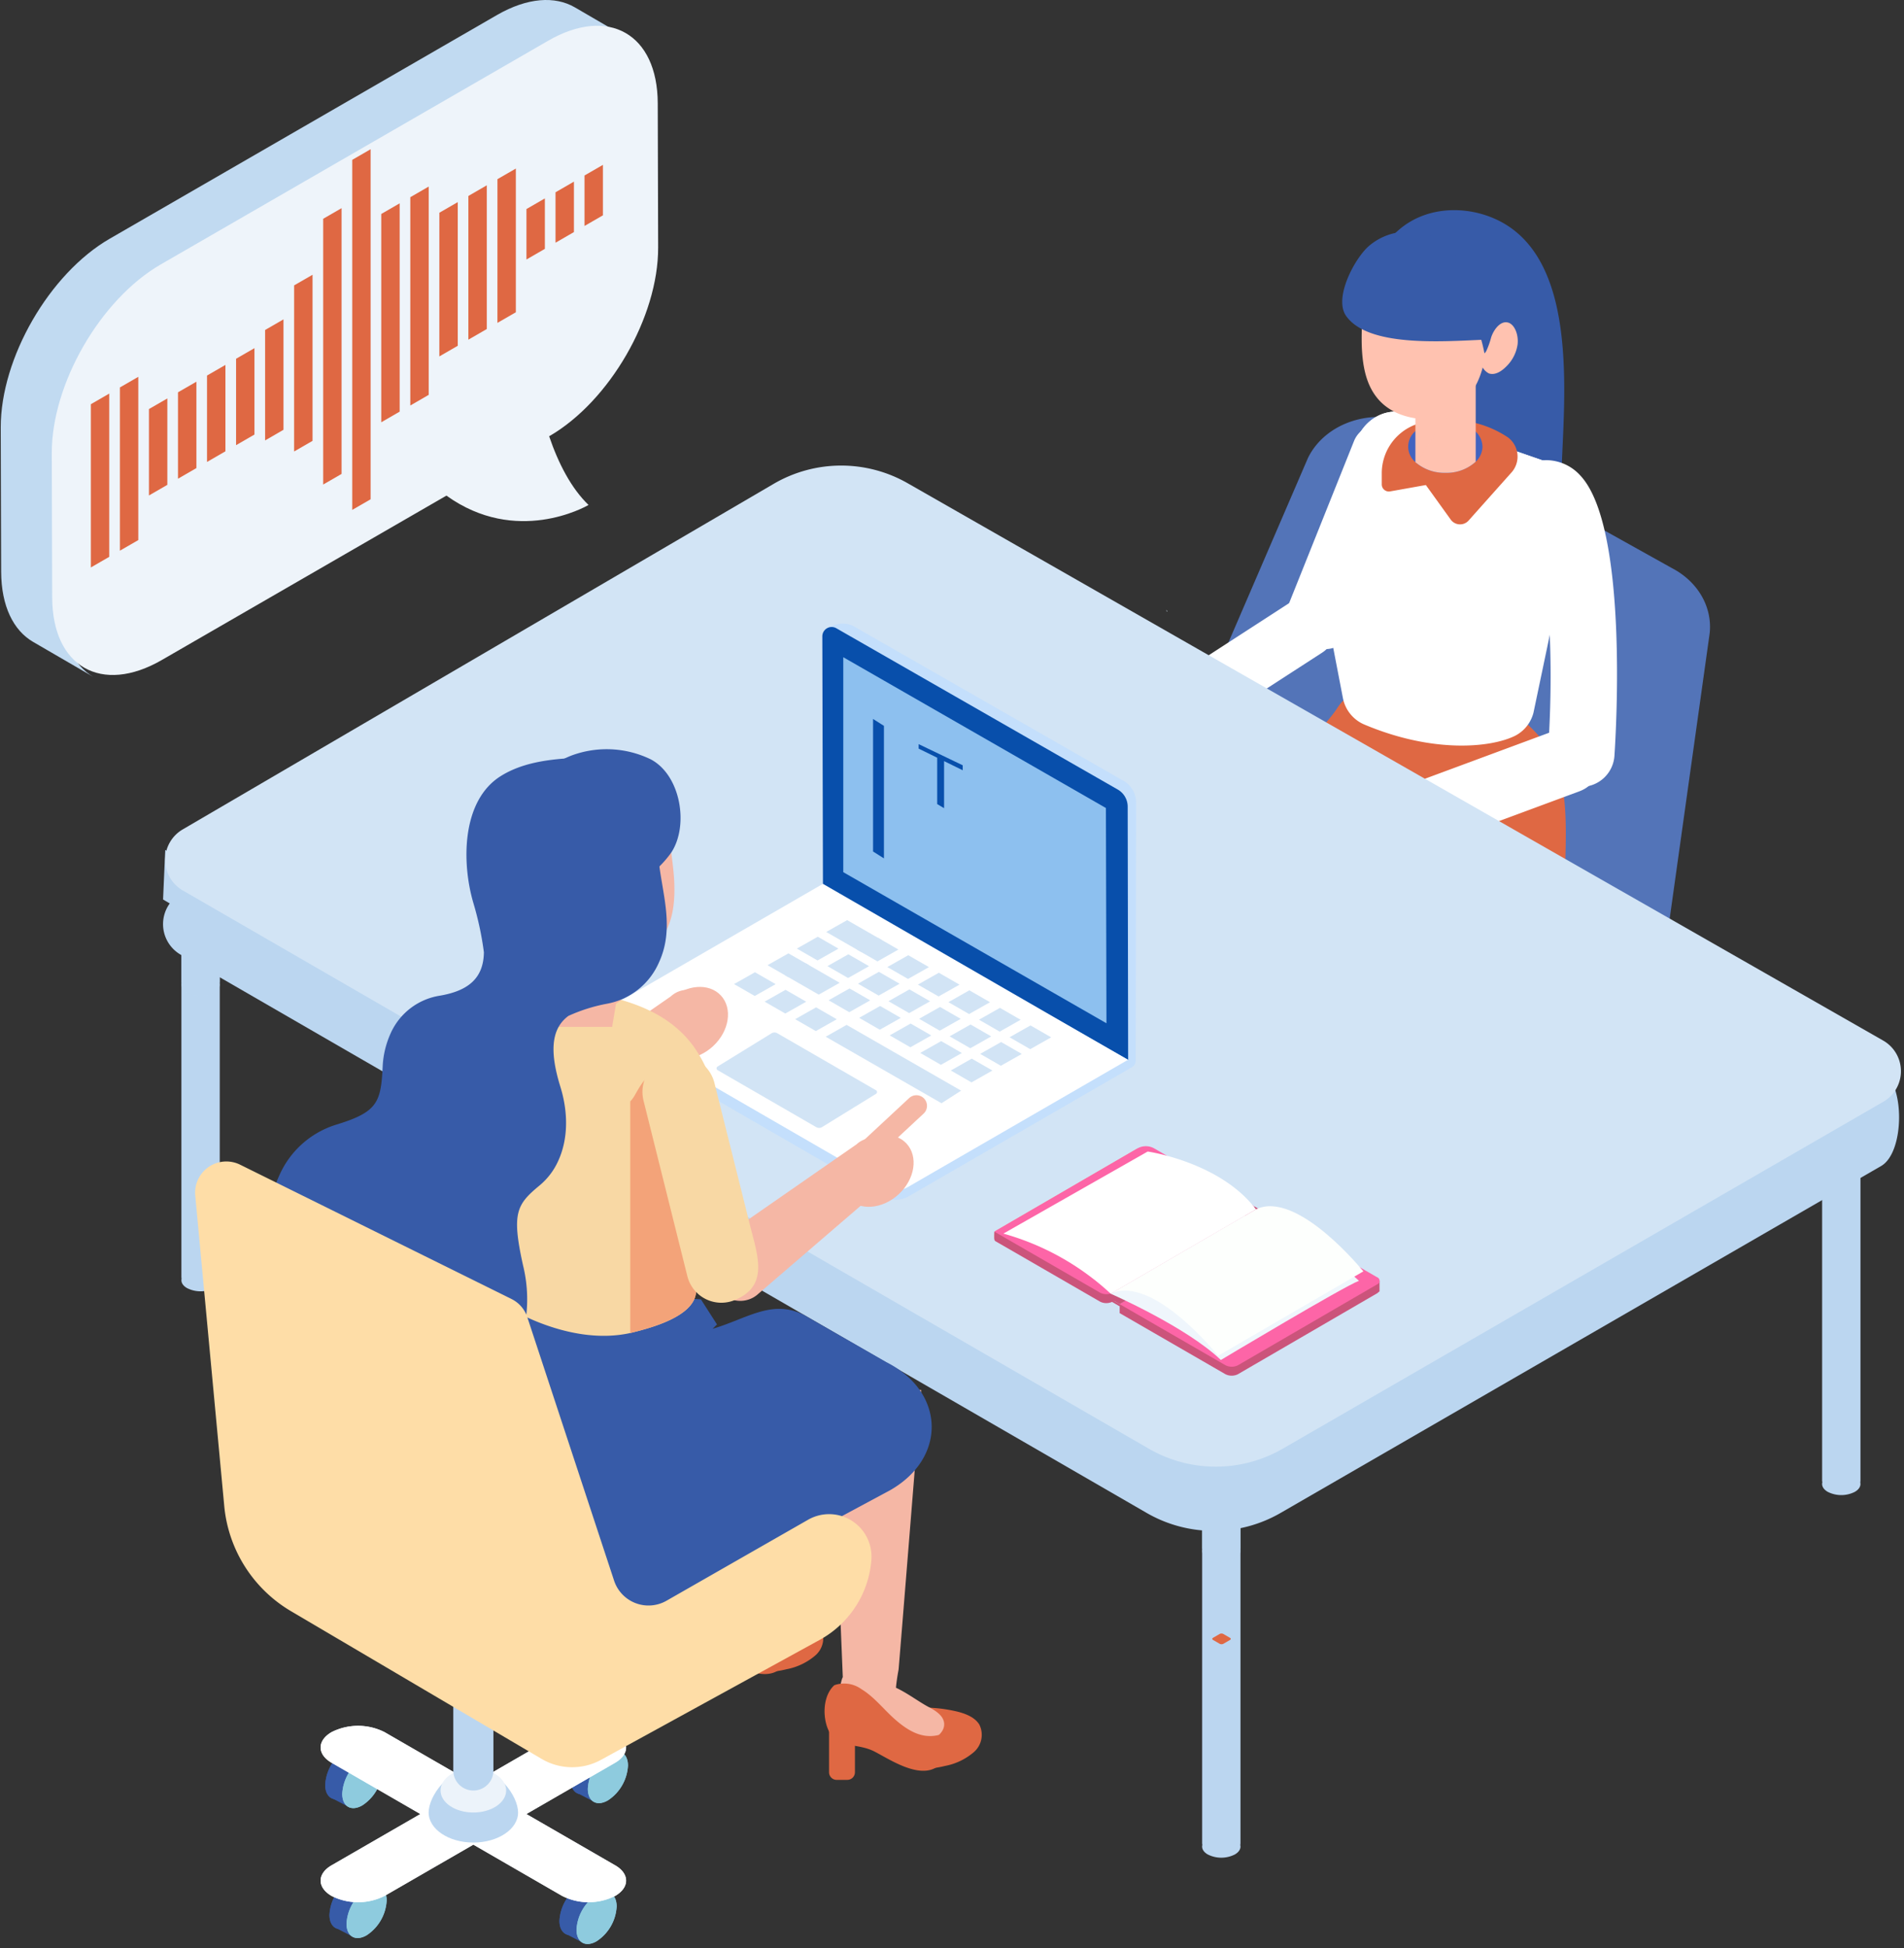 <svg xmlns="http://www.w3.org/2000/svg" xmlns:xlink="http://www.w3.org/1999/xlink" width="350" height="358" viewBox="0 0 350 358"><rect x="0" y="0" width="350" height="358" fill="#333333" stroke="none"/><defs><clipPath id="a"><rect x="100" width="350" height="358" fill="none"/></clipPath><clipPath id="b"><rect width="563.618" height="458.089" fill="none"/></clipPath><clipPath id="c"><rect width="10.492" height="15.143" fill="none"/></clipPath><clipPath id="d"><rect width="7.053" height="14.434" fill="none"/></clipPath><clipPath id="e"><rect width="7.051" height="14.434" fill="none"/></clipPath><clipPath id="f"><path d="M97.513,78.974a.816.816,0,0,0,.484.676l0-.795a.822.822,0,0,1-.487-.673Z" transform="translate(-97.513 -78.182)" fill="none"/></clipPath><clipPath id="h"><rect width="8.529" height="9.875" fill="none"/></clipPath></defs><g transform="translate(-100)" clip-path="url(#a)" style="isolation:isolate"><g transform="translate(598.5 -25.324)"><g transform="translate(-598.5 25.324)"><g clip-path="url(#b)"><g transform="translate(100.138 0)"><g transform="translate(0)"><path d="M45.7,111.509,45.62,85c-.032-12.751,8.943-28.289,20.027-34.695L136.858,9.2c5.577-3.231,10.637-3.529,14.288-1.4Q145.6,4.582,140.063,1.351c-3.654-2.12-8.714-1.815-14.305,1.406L54.564,43.867C43.474,50.268,34.5,65.8,34.531,78.557l.075,26.505c.023,6.331,2.256,10.788,5.858,12.887l11.1,6.447c-3.6-2.1-5.846-6.554-5.864-12.887" transform="translate(-34.531 0)" fill="#c1daf1"/><path d="M129,4.392c11.089-6.415,20.12-1.264,20.155,11.49l.075,26.5c.035,12.757-8.932,28.283-20.036,34.689,1.691,4.982,4.054,9.555,7.241,12.626-.577.331-13.288,7.5-26.123-1.72L58,118.183c-11.089,6.406-20.12,1.267-20.16-11.487l-.075-26.508C37.731,67.437,46.709,51.9,57.793,45.493Z" transform="translate(-28.385 3.102)" fill="#eef4fa"/><path d="M71.535,21.673l3.384-1.952,0-9.274L71.535,12.4Z" transform="translate(35.775 19.849)" fill="#df6843"/><path d="M69.7,22.735l3.384-1.955V11.51L69.7,13.467Z" transform="translate(32.28 21.868)" fill="#df6843"/><path d="M67.855,23.8l3.384-1.955V12.573l-3.384,1.955Z" transform="translate(28.782 23.888)" fill="#df6843"/><path d="M66.015,39.042,69.4,37.091V10.681l-3.381,1.952Z" transform="translate(25.287 20.293)" fill="#df6843"/><path d="M64.173,40.107l3.387-1.955,0-26.41L64.173,13.7Z" transform="translate(21.787 22.312)" fill="#df6843"/><path d="M62.332,41.168l3.387-1.957,0-26.4-3.381,1.952Z" transform="translate(18.29 24.332)" fill="#df6843"/><path d="M60.492,52.056,63.874,50.1V11.822l-3.381,1.955Z" transform="translate(14.794 22.462)" fill="#df6843"/><path d="M58.653,53.119l3.381-1.955V12.885L58.651,14.84Z" transform="translate(11.295 24.481)" fill="#df6843"/><path d="M56.814,75.733l3.376-1.949V9.458l-3.378,1.952Z" transform="translate(7.799 17.969)" fill="#df6843"/><path d="M54.97,63.98l3.381-1.952V13.191L54.97,15.143Z" transform="translate(4.302 25.062)" fill="#df6843"/><path d="M53.127,49.888l3.387-1.955,0-30.522L53.13,19.363Z" transform="translate(0.801 33.081)" fill="#df6843"/><path d="M51.288,42.484l3.378-1.955V20.239l-3.378,1.949Z" transform="translate(-2.693 38.452)" fill="#df6843"/><path d="M49.447,39.893l3.381-1.955V22.062l-3.381,1.952Z" transform="translate(-6.19 41.916)" fill="#df6843"/><path d="M47.606,40.956,50.99,39V23.125l-3.384,1.952Z" transform="translate(-9.69 43.936)" fill="#df6843"/><path d="M45.768,42.017l3.384-1.955,0-15.874-3.384,1.952Z" transform="translate(-13.187 45.955)" fill="#df6843"/><path d="M43.925,43.081l3.381-1.955V25.249L43.925,27.2Z" transform="translate(-16.683 47.972)" fill="#df6843"/><path d="M42.084,55.832l3.381-1.952v-30l-3.381,1.952Z" transform="translate(-20.18 45.367)" fill="#df6843"/><path d="M40.243,56.895l3.378-1.952v-30l-3.378,1.952Z" transform="translate(-23.678 47.385)" fill="#df6843"/><path d="M152.469,108.891a1.021,1.021,0,0,1-.974-.722L137.168,61.512a1.02,1.02,0,0,1,1.952-.6l14.323,46.657a1.018,1.018,0,0,1-.676,1.273.972.972,0,0,1-.3.046" transform="translate(160.389 114.364)" fill="#c4dffc"/><path d="M157.745,110.38a1.015,1.015,0,0,1-1.018-.989L122.621,68.45a1.022,1.022,0,0,1,.992-1.047,1,1,0,0,1,1.047.992l34.106,40.941a1.02,1.02,0,0,1-.995,1.044Z" transform="translate(132.835 128.056)" fill="#c4dffc"/><path d="M124.969,87.259a.843.843,0,0,1-.168-.014,1.018,1.018,0,0,1-.838-1.172L99.481,57.262a1.021,1.021,0,0,1,2.015.333l24.478,28.811a1.022,1.022,0,0,1-1.006.853" transform="translate(88.87 107.176)" fill="#c4dffc"/><path d="M96.56,79.413l66.29,38.453a8.471,8.471,0,0,0,8.694-.116l51.718-31.894-69.6-41.426Z" transform="translate(83.32 84.416)" fill="#8dc0ef"/><path d="M178.4,28.145l46.7,26.044c4.77,2.468,7.482,7.145,6.954,11.994L224.5,120.067a14.045,14.045,0,0,1-8.085,10.9l-44.984,22.141c-3.051,1.5-6.795-.516-6.661-3.59l.012-.264a17.617,17.617,0,0,1,8.091-13.746L198.9,117.98a3.268,3.268,0,0,0-.261-5.579L151.95,85.381c-1.047-.571-3.341.493-4.344,1.137l-46.59,27.094a2.753,2.753,0,0,1-4.237-2.027l-.835-8.039c-.371-3.59,2.366-6.058,5.443-7.949l40.541-23.875,16.289-37.777c3.381-6.876,12.841-9.6,20.181-5.8" transform="translate(82.084 50.203)" fill="#5374b8"/><path d="M153.156,102.441l23.652-15.561a16.4,16.4,0,0,0,5.313-11.7c.415-14.166-.438-21.6-12.922-28.764l-20.236-2.9a9.056,9.056,0,0,0-8.825,4.144c-1.595,2.529-6.65,7.311-7.311,10.286a9.777,9.777,0,0,1-5.472,6.913l-19.122,8.566Z" transform="translate(105.498 82.529)" fill="#df6843"/><path d="M108.427,38.636l.151.313a.351.351,0,0,1-.122.015c0-.1-.02-.218-.029-.328" transform="translate(105.867 73.406)" fill="#dceffe"/><path d="M156.241,30.611c-1.421-6.052-4.083-11.3-8.9-14.427-5.73-3.718-14.418-4.217-20.155.882a10.464,10.464,0,0,0-1.09,1.093c-4.19,5.043-4.811,10.994-5.139,17.017,1.282,3.581,3.84,6.2,5.785,9.37,1.96,3.193,1.024,3.99.455,7.572a26.383,26.383,0,0,0,3.689,17.974,4.376,4.376,0,0,0,1.592,1.688,4.783,4.783,0,0,0,2.648.246q7.182-.7,14.343-1.6c2.268-.284,4.756-.7,6.226-2.448,1.3-1.549,1.447-3.732,1.508-5.753.247-8.419,1.479-21.2-.963-31.615" transform="translate(129.673 25.303)" fill="#375ba8"/><path d="M134.821,27.253l2.546,1.021a4.8,4.8,0,0,1,2.677,6.249L127.782,65.138a4.8,4.8,0,0,1-6.249,2.674l-2.546-1.018a4.812,4.812,0,0,1-2.677-6.252L128.571,29.93a4.807,4.807,0,0,1,6.249-2.677" transform="translate(120.189 51.124)" fill="#fff"/><path d="M125.142,23.16c.02,0,.041.023.061.044a1.354,1.354,0,0,0,.02-.287.35.35,0,0,1-.081.244" transform="translate(137.624 43.539)" fill="#715154"/><path d="M165.757,44.43l-2.445,9.158-5.835,27.819a6.605,6.605,0,0,1-3.373,4.248c-4.425,2.2-15.106,3.28-27.81-2.1a6.666,6.666,0,0,1-3.869-4.918l-3.97-20.613-.081-.415a14.543,14.543,0,0,1,1.34-9.373l4.64-8.909V34.562c0-5.652,5-9.715,10-8.137l1.734.6,2.772.957,12.2,4.26,3.567,1.238,6.94,2.413a7.054,7.054,0,0,1,4.187,8.537" transform="translate(124.277 49.554)" fill="#fff"/><path d="M161.563,35.891l-6.94-2.413-3.567-1.238-12.2-4.257-2.775-.96-1.731-.6c-5-1.578-10,2.485-10,8.134v4.765l-4.64,8.909a14.352,14.352,0,0,0-1.58,5.875,5.815,5.815,0,0,0,2.549,5.078c3.66,1.792,7.383,3.486,11.136,5.063,6.075,2.578,12.942,4.857,18.922,2.062,3.6-1.682,6.3-4.97,8.888-8.178.412-.5.818-1,1.227-1.505a18.3,18.3,0,0,0,3.457-6.795l1.444-5.405a7.06,7.06,0,0,0-4.187-8.537" transform="translate(124.284 49.556)" fill="#fff"/><path d="M145.9,36.295c-2.369,2.656-5.8,6.5-7.859,8.81a2.112,2.112,0,0,1-3.294-.174l-4.57-6.348-6.565,1.172a1.31,1.31,0,0,1-1.54-1.29V36.428a9.556,9.556,0,0,1,7.554-9.347,21.9,21.9,0,0,1,4.588-.476A19.223,19.223,0,0,1,145.227,29.8a4.395,4.395,0,0,1,.673,6.5" transform="translate(131.79 50.55)" fill="#df6843"/><path d="M137.4,31.451a3.909,3.909,0,0,1-1.247,2.772,7.941,7.941,0,0,1-5.579,2.042,8.025,8.025,0,0,1-5.484-1.943,3.736,3.736,0,0,1,0-5.742c.081-.07.171-.151.258-.223l.02-.017a7.754,7.754,0,0,1,3.787-1.586c.232-.035.464-.061.7-.081s.47-.026.713-.026a7.921,7.921,0,0,1,5.579,2.042,3.89,3.89,0,0,1,1.247,2.764" transform="translate(134.978 50.626)" fill="#4263c0"/><path d="M135.273,23.277V40.622a7.923,7.923,0,0,1-5.579,2.042,8.081,8.081,0,0,1-5.356-1.836,1.066,1.066,0,0,1-.125-.107V23.277Z" transform="translate(135.859 44.225)" fill="#ffc2b0"/><g transform="translate(260.07 69.909)" opacity="0.71" style="mix-blend-mode:multiply;isolation:isolate"><g clip-path="url(#c)"><path d="M134.7,24.107l-.954,1.418-4.823,6.908-.676.963-3.915,5.855a1.308,1.308,0,0,1-.125-.107V30.107l.009-.046a65.575,65.575,0,0,1,5.33-5.661l4.315-.241Z" transform="translate(-124.212 -24.107)" fill="#ffc2b0"/></g></g><path d="M117.327,35.6l.142.29a.375.375,0,0,1-.113.012c0-.1-.02-.2-.029-.3" transform="translate(122.776 67.636)" fill="#dceffe"/><path d="M128.4,21.215c.02,0,.038.02.058.041a1.437,1.437,0,0,0,.017-.273.334.334,0,0,1-.075.232" transform="translate(143.822 39.867)" fill="#715154"/><path d="M143.326,35.259c-1.508-7.717-6.435-15.784-14.746-17.153a.88.88,0,0,1-.615-1.351,1.109,1.109,0,0,1,.131-1.093c-.078-.012-.157-.023-.235-.032a7.423,7.423,0,0,0-4.747.589,4.123,4.123,0,0,0-1.917,2.717,3.213,3.213,0,0,0-.041,1.244c-.1,3.173-.2,6.322-.3,9.492-.041,1.427-.081,2.877-.041,4.35.122,3.486.7,6.931,2.706,9.489,2.2,2.854,5.753,3.987,9.126,4.077,1.856.046,3.773-1.3,5.429-2.294,3.112-1.9,4.564-4.933,5.35-8.8.052-.267.087-.536.133-.8a.839.839,0,0,1-.232-.426" transform="translate(129.37 29.456)" fill="#ffc2b0"/><path d="M128.08,22.636a.839.839,0,0,0,.841.093,2.09,2.09,0,0,1,.058-.3Z" transform="translate(143.207 42.616)" fill="#ffc2b0"/><path d="M133.47,20.505c-1.317-.455-2.619,1.012-3.193,2.688a14.827,14.827,0,0,1-.89,2.5,1.9,1.9,0,0,1-.951.853,2.837,2.837,0,0,0,1.427,3.28c1.122.368,2.285-.354,3.21-1.293a7.058,7.058,0,0,0,2.062-4.04c.2-1.656-.467-3.576-1.665-3.99" transform="translate(143.695 38.799)" fill="#ffc2b0"/><path d="M142.914,89.2c-.139,0-.278-.006-.418-.015a6.116,6.116,0,0,1-5.693-6.516c1.482-21.961-.8-37.76-2.694-41.762a6.121,6.121,0,0,1,2.413-11.745A8.527,8.527,0,0,1,142.755,32c8.825,9.439,6.548,47.214,6.258,51.491a6.118,6.118,0,0,1-6.1,5.707" transform="translate(147.622 55.399)" fill="#fff"/><path d="M149.14,31.282l-.029-.02c-3-2.213-4.62-5.519-6.412-8.613-1.6-2.764-3.326-5.359-6.281-6.858a10.989,10.989,0,0,0-11.867,1.462c-2.587,2.155-6.606,9.538-4.295,12.884,3.961,5.73,17.411,4.756,25.125,4.414a4.166,4.166,0,0,1,3.758-3.268" transform="translate(127.03 27.885)" fill="#375ba8"/><path d="M135.969,40.382h0a5.47,5.47,0,0,0-7.563-1.615l-18.56,12.02a34.8,34.8,0,0,1,7.032,8.471L134.35,47.943a5.469,5.469,0,0,0,1.618-7.56" transform="translate(108.563 71.985)" fill="#fff"/><path d="M164.6,50.049h0a6.013,6.013,0,0,1-3.55,7.728L128.793,69.725a6.013,6.013,0,1,1-4.176-11.278L156.87,46.5a6.013,6.013,0,0,1,7.728,3.55" transform="translate(129.165 87.631)" fill="#fff"/><path d="M123.77,67.453l-.209,0a5.1,5.1,0,0,1-4.889-5.3l.078-1.952a5.083,5.083,0,0,1,.284-1.482,13.439,13.439,0,0,1,6.235-7.343,5.1,5.1,0,1,1,4.9,8.943,3.239,3.239,0,0,0-1.264,1.244l-.041,1a5.1,5.1,0,0,1-5.092,4.889" transform="translate(125.323 96.42)" fill="#ffc2b0"/><path d="M106.317,55.4h0a2.457,2.457,0,0,0,3.468-.058l7.131-7.372a2.453,2.453,0,0,0-3.526-3.41l-7.131,7.372a2.462,2.462,0,0,0,.058,3.468" transform="translate(100.446 83.247)" fill="#ffc2b0"/><path d="M112.576,58.381l-.209,0a5.1,5.1,0,0,1-4.889-5.3l.078-1.949a5.1,5.1,0,0,1,.284-1.485,13.451,13.451,0,0,1,6.235-7.343,5.1,5.1,0,1,1,4.9,8.943,3.239,3.239,0,0,0-1.264,1.244l-.041,1a5.1,5.1,0,0,1-5.092,4.892" transform="translate(104.056 79.175)" fill="#ffc2b0"/><path d="M116.7,119.791a5.51,5.51,0,0,1-4.985,0c-1.375-.795-1.375-2.082,0-2.877a5.51,5.51,0,0,1,4.985,0c1.377.795,1.377,2.082,0,2.877" transform="translate(110.158 220.998)" fill="#bbd6f0"/><path d="M117.735,94.588V160.1a.716.716,0,0,1-.052.255.576.576,0,0,1-.51.31h-5.925a.576.576,0,0,1-.51-.31.717.717,0,0,1-.052-.255V94.588a.567.567,0,0,1,.563-.563h5.925a.567.567,0,0,1,.563.563" transform="translate(110.157 178.642)" fill="#bbd6f0"/><g transform="translate(220.839 272.665)" opacity="0.63" style="mix-blend-mode:multiply;isolation:isolate"><g clip-path="url(#d)"><path d="M117.735,105.807a.478.478,0,0,1-.064.244,1.128,1.128,0,0,1,.064.374,1.736,1.736,0,0,1-1.032,1.435,5.5,5.5,0,0,1-4.988,0,1.737,1.737,0,0,1-1.03-1.435,1.128,1.128,0,0,1,.064-.374.478.478,0,0,1-.064-.244V94.588a.567.567,0,0,1,.563-.563h5.925a.567.567,0,0,1,.563.563Z" transform="translate(-110.682 -94.023)" fill="#bbd6f0"/></g></g><path d="M52,83.9a5.51,5.51,0,0,1-4.985,0c-1.375-.792-1.375-2.079,0-2.877a5.51,5.51,0,0,1,4.985,0c1.377.8,1.377,2.085,0,2.877" transform="translate(-12.774 152.809)" fill="#bbd6f0"/><path d="M53.032,58.7v65.51a.717.717,0,0,1-.052.255.576.576,0,0,1-.51.31H46.545a.576.576,0,0,1-.51-.31.716.716,0,0,1-.052-.255V58.7a.567.567,0,0,1,.563-.563h5.925a.567.567,0,0,1,.563.563" transform="translate(-12.775 110.453)" fill="#bbd6f0"/><g transform="translate(33.206 168.586)" opacity="0.63" style="mix-blend-mode:multiply;isolation:isolate"><g clip-path="url(#e)"><path d="M53.032,69.917a.478.478,0,0,1-.064.244,1.127,1.127,0,0,1,.064.374A1.736,1.736,0,0,1,52,71.971a5.5,5.5,0,0,1-4.988,0,1.737,1.737,0,0,1-1.029-1.435,1.127,1.127,0,0,1,.064-.374.478.478,0,0,1-.064-.244V58.7a.567.567,0,0,1,.563-.563h5.925a.567.567,0,0,1,.563.563Z" transform="translate(-45.981 -58.133)" fill="#bbd6f0"/></g></g><path d="M156,96.813a5.511,5.511,0,0,1-4.985,0c-1.375-.795-1.375-2.082,0-2.877a5.511,5.511,0,0,1,4.985,0c1.377.795,1.377,2.082,0,2.877" transform="translate(184.826 177.341)" fill="#bbd6f0"/><path d="M157.035,71.61v65.51a.716.716,0,0,1-.052.255.576.576,0,0,1-.51.31h-5.925a.576.576,0,0,1-.51-.31.715.715,0,0,1-.052-.255V71.61a.567.567,0,0,1,.563-.563h5.925a.567.567,0,0,1,.563.563" transform="translate(184.825 134.985)" fill="#bbd6f0"/><path d="M45.222,53.856l-.4,9.117L66.13,75.632l-1.067-7.656Z" transform="translate(-14.985 102.324)" fill="#bbd6f0"/><path d="M48.03,100.443,156.667,36.937a24.612,24.612,0,0,1,24.626-.125l179.434,96.014c4.344,2.482,4.257,15.155-.075,17.658l-110.4,63.758a24.609,24.609,0,0,1-24.618,0L48.059,111.654a6.484,6.484,0,0,1-.029-11.211" transform="translate(-14.985 63.787)" fill="#bbd6f0"/><path d="M48.165,96.373,156.8,32.867a24.612,24.612,0,0,1,24.626-.125L360.761,135.168a6.486,6.486,0,0,1,.026,11.246l-110.4,63.758a24.609,24.609,0,0,1-24.618,0L48.194,107.584a6.484,6.484,0,0,1-.029-11.211" transform="translate(-14.728 56.054)" fill="#d2e4f5"/><path d="M113.371,105.405l1.221-.71c.186-.107.183-.281-.006-.389l-1.227-.71a.743.743,0,0,0-.673,0l-1.221.71c-.186.107-.183.281,0,.389l1.227.71a.749.749,0,0,0,.676,0" transform="translate(111.378 196.673)" fill="#df6843"/><path d="M88.437,120.266h1.957a1.4,1.4,0,0,0,1.4-1.4v-8.607a1.4,1.4,0,0,0-1.4-1.4H88.437a1.4,1.4,0,0,0-1.4,1.4v8.61a1.4,1.4,0,0,0,1.4,1.4" transform="translate(65.225 206.818)" fill="#df6843"/><path d="M87.123,87.292l.168,3.654,2.105,51.43c-.006.191-.023.154-.035.072a7.58,7.58,0,0,0-.487,2.709c3.17,2.317,5.89,3.61,10.121,3.4a36.17,36.17,0,0,1,.65-7.488c.075-.548,4.156-51.384,4.156-51.384v-.046c-6.264.16-10.414-2.688-16.678-2.343" transform="translate(65.391 165.795)" fill="#f5b7a5"/><path d="M92.422,114.855c4.083,2.888,3.689,5.594,9.813,4.083a11.368,11.368,0,0,0,5.3-2.54,4.2,4.2,0,0,0,1-5.072c-.873-1.412-2.7-2.076-4.437-2.465a27.361,27.361,0,0,0-8.79-.507,7.5,7.5,0,0,0-3.953,1.3c-2.178,1.754-.774,3.909,1.058,5.205" transform="translate(71.344 205.585)" fill="#df6843"/><path d="M94.7,106.573a10.721,10.721,0,0,1,2.758,1.981c3.077,2.564,6.2,5.182,8.366,8.546-.638,1.9-2.714,3.271-4.985,3.95a33.4,33.4,0,0,1-3.883-1.372,21.173,21.173,0,0,1-8.575-7.111c-.261-.374-.51-.879-.252-1.256q1.71-1.653,3.419-3.309c3.428-3.318,8.494,1.418,11.948,3.219,1.3.681,2.79,1.63,2.839,3.1.046,1.375-1.224,2.424-2.468,3.016a11.9,11.9,0,0,1-3.892,1.079Z" transform="translate(67.09 202.482)" fill="#f5b7a5"/><path d="M88.552,107a5.434,5.434,0,0,1,4.962.719c2.4,1.45,4.179,3.819,6.273,5.64,2.888,2.511,5.8,3.918,9.332,2.3,1.163.71,1.978,1.52,1.94,2.462-.052,1.363-2.5,3.115-3.581,3.86-3.393,2.334-8.851-1.415-11.611-2.819-2.175-1.1-4.48-.9-6.551-1.824-2.79-1.241-3.674-7.714-.763-10.338" transform="translate(64.684 202.684)" fill="#df6843"/><path d="M78.552,114.016h1.957a1.4,1.4,0,0,0,1.4-1.4v-8.61a1.4,1.4,0,0,0-1.4-1.4H78.552a1.4,1.4,0,0,0-1.4,1.4v8.607a1.4,1.4,0,0,0,1.4,1.4" transform="translate(46.445 194.943)" fill="#df6843"/><path d="M77.077,86.269l.168-1.665,2.105,45.051c-.006.191-.023.154-.035.072a7.58,7.58,0,0,0-.487,2.709c3.17,2.317,5.89,3.61,10.121,3.4a36.171,36.171,0,0,1,.65-7.488c.075-.548,3.091-42.878,3.091-42.878v-.044c-6.264.159-9.349.5-15.613.847" transform="translate(46.304 160.743)" fill="#f5b7a5"/><path d="M82.375,108.727c4.083,2.888,3.689,5.594,9.813,4.083a11.368,11.368,0,0,0,5.3-2.54,4.2,4.2,0,0,0,1-5.072c-.873-1.412-2.7-2.076-4.437-2.465a27.361,27.361,0,0,0-8.79-.508,7.5,7.5,0,0,0-3.953,1.3c-2.175,1.754-.774,3.909,1.058,5.205" transform="translate(52.258 193.942)" fill="#df6843"/><path d="M84.651,100.445a10.792,10.792,0,0,1,2.758,1.981c3.077,2.564,6.2,5.182,8.366,8.549-.638,1.894-2.714,3.268-4.985,3.95a33.812,33.812,0,0,1-3.883-1.375,21.2,21.2,0,0,1-8.578-7.111c-.258-.374-.507-.879-.249-1.256l3.419-3.309c3.428-3.318,8.494,1.418,11.948,3.219,1.3.681,2.79,1.63,2.839,3.1.046,1.375-1.224,2.424-2.468,3.016a11.9,11.9,0,0,1-3.895,1.079Z" transform="translate(48.003 190.84)" fill="#f5b7a5"/><path d="M78.506,100.87a5.434,5.434,0,0,1,4.962.719c2.4,1.45,4.179,3.816,6.273,5.637,2.888,2.514,5.8,3.918,9.332,2.3,1.163.708,1.978,1.52,1.94,2.459-.052,1.366-2.5,3.117-3.581,3.863-3.393,2.334-8.851-1.415-11.611-2.819-2.175-1.1-4.48-.9-6.551-1.824-2.79-1.241-3.674-7.717-.763-10.338" transform="translate(45.597 191.041)" fill="#df6843"/><path d="M55.368,125.86a8.147,8.147,0,0,1,3.689-6.389c2.039-1.177,3.689-.223,3.689,2.129a8.147,8.147,0,0,1-3.689,6.389c-2.036,1.177-3.689.223-3.689-2.129" transform="translate(5.058 226.03)" fill="#375ba8"/><path d="M55.368,125.86a8.147,8.147,0,0,1,3.689-6.389c2.039-1.177,3.689-.223,3.689,2.129a8.147,8.147,0,0,1-3.689,6.389c-2.036,1.177-3.689.223-3.689-2.129" transform="translate(5.058 226.03)" fill="#375ba8"/><path d="M61.2,119.076l3.178,1.656-4.991,9.1-3.721-1.937.942-5.121Z" transform="translate(5.624 226.236)" fill="#375ba8"/><path d="M56.449,126.421a8.147,8.147,0,0,1,3.689-6.389c2.039-1.177,3.689-.223,3.689,2.129a8.147,8.147,0,0,1-3.689,6.389c-2.039,1.177-3.689.223-3.689-2.129" transform="translate(7.112 227.096)" fill="#8ecbde"/><path d="M56.449,126.421a8.147,8.147,0,0,1,3.689-6.389c2.039-1.177,3.689-.223,3.689,2.129a8.147,8.147,0,0,1-3.689,6.389c-2.039,1.177-3.689.223-3.689-2.129" transform="translate(7.112 227.096)" fill="#8ecbde"/><path d="M70.664,117.31a8.155,8.155,0,0,1,3.689-6.389c2.039-1.177,3.689-.223,3.689,2.129a8.147,8.147,0,0,1-3.689,6.389c-2.036,1.177-3.689.223-3.689-2.129" transform="translate(34.12 209.786)" fill="#375ba8"/><path d="M70.664,117.31a8.155,8.155,0,0,1,3.689-6.389c2.039-1.177,3.689-.223,3.689,2.129a8.147,8.147,0,0,1-3.689,6.389c-2.036,1.177-3.689.223-3.689-2.129" transform="translate(34.12 209.786)" fill="#375ba8"/><path d="M76.5,110.526l3.178,1.656-4.988,9.1-3.724-1.937.942-5.121Z" transform="translate(34.686 209.992)" fill="#375ba8"/><path d="M71.745,117.871a8.147,8.147,0,0,1,3.689-6.389c2.039-1.177,3.689-.223,3.689,2.129A8.147,8.147,0,0,1,75.434,120c-2.039,1.177-3.689.223-3.689-2.129" transform="translate(36.173 210.852)" fill="#8ecbde"/><path d="M71.745,117.871a8.147,8.147,0,0,1,3.689-6.389c2.039-1.177,3.689-.223,3.689,2.129A8.147,8.147,0,0,1,75.434,120c-2.039,1.177-3.689.223-3.689-2.129" transform="translate(36.173 210.852)" fill="#8ecbde"/><path d="M69.947,126.237a8.144,8.144,0,0,1,3.686-6.389c2.042-1.177,3.692-.223,3.692,2.129a8.142,8.142,0,0,1-3.692,6.389c-2.033,1.177-3.686.223-3.686-2.129" transform="translate(32.757 226.747)" fill="#375ba8"/><path d="M69.947,126.237a8.144,8.144,0,0,1,3.686-6.389c2.042-1.177,3.692-.223,3.692,2.129a8.142,8.142,0,0,1-3.692,6.389c-2.033,1.177-3.686.223-3.686-2.129" transform="translate(32.757 226.747)" fill="#375ba8"/><path d="M75.778,119.453l3.178,1.656-4.991,9.1-3.721-1.937.943-5.121Z" transform="translate(33.323 226.953)" fill="#375ba8"/><path d="M71.028,126.8a8.147,8.147,0,0,1,3.689-6.389c2.039-1.177,3.689-.223,3.689,2.129a8.147,8.147,0,0,1-3.689,6.389c-2.039,1.177-3.689.223-3.689-2.129" transform="translate(34.811 227.812)" fill="#8ecbde"/><path d="M71.028,126.8a8.147,8.147,0,0,1,3.689-6.389c2.039-1.177,3.689-.223,3.689,2.129a8.147,8.147,0,0,1-3.689,6.389c-2.039,1.177-3.689.223-3.689-2.129" transform="translate(34.811 227.812)" fill="#8ecbde"/><path d="M55.1,117.627a8.147,8.147,0,0,1,3.689-6.389c2.039-1.177,3.689-.223,3.689,2.129a8.147,8.147,0,0,1-3.689,6.389c-2.039,1.177-3.689.223-3.689-2.129" transform="translate(4.543 210.388)" fill="#375ba8"/><path d="M55.1,117.627a8.147,8.147,0,0,1,3.689-6.389c2.039-1.177,3.689-.223,3.689,2.129a8.147,8.147,0,0,1-3.689,6.389c-2.039,1.177-3.689.223-3.689-2.129" transform="translate(4.543 210.388)" fill="#375ba8"/><path d="M60.928,110.843l3.178,1.656-4.991,9.1-3.721-1.937.942-5.121Z" transform="translate(5.109 210.595)" fill="#375ba8"/><path d="M56.178,118.188a8.155,8.155,0,0,1,3.689-6.389c2.039-1.177,3.689-.223,3.689,2.129a8.147,8.147,0,0,1-3.689,6.389c-2.036,1.177-3.689.223-3.689-2.129" transform="translate(6.597 211.454)" fill="#8ecbde"/><path d="M56.178,118.188a8.155,8.155,0,0,1,3.689-6.389c2.039-1.177,3.689-.223,3.689,2.129a8.147,8.147,0,0,1-3.689,6.389c-2.036,1.177-3.689.223-3.689-2.129" transform="translate(6.597 211.454)" fill="#8ecbde"/><path d="M108.95,135l-16.324-9.425,16.324-9.425c2.68-1.546,2.68-4.077,0-5.626a10.817,10.817,0,0,0-9.744,0l-16.324,9.425-16.324-9.425a10.811,10.811,0,0,0-9.741,0c-2.68,1.549-2.68,4.08,0,5.626l16.324,9.425L56.818,135c-2.68,1.546-2.68,4.077,0,5.626a10.811,10.811,0,0,0,9.741,0L82.882,131.2l16.324,9.425a10.817,10.817,0,0,0,9.744,0c2.68-1.549,2.68-4.08,0-5.626" transform="translate(3.994 207.786)" fill="#ecf3fa"/><path d="M108.95,135l-16.324-9.425,16.324-9.425c2.68-1.546,2.68-4.077,0-5.626a10.817,10.817,0,0,0-9.744,0l-16.324,9.425-16.324-9.425a10.811,10.811,0,0,0-9.741,0c-2.68,1.549-2.68,4.08,0,5.626l16.324,9.425L56.818,135c-2.68,1.546-2.68,4.077,0,5.626a10.811,10.811,0,0,0,9.741,0L82.882,131.2l16.324,9.425a10.817,10.817,0,0,0,9.744,0c2.68-1.549,2.68-4.08,0-5.626" transform="translate(3.994 207.786)" fill="#fff"/><path d="M61.654,120.166c0,3.051,3.68,5.521,8.221,5.521s8.221-2.471,8.221-5.521-3.683-8.1-8.221-8.1-8.221,5.052-8.221,8.1" transform="translate(17.001 212.915)" fill="#bbd6f0"/><path d="M62.409,116.115c0,2.239,2.7,4.051,6.032,4.051s6.029-1.812,6.029-4.051-2.7-4.051-6.029-4.051-6.032,1.815-6.032,4.051" transform="translate(18.436 212.915)" fill="#ecf3fa"/><path d="M66.906,98.469a3.714,3.714,0,0,0-3.689,3.738v36a3.689,3.689,0,1,0,7.377,0v-36a3.712,3.712,0,0,0-3.689-3.738" transform="translate(19.971 187.085)" fill="#bbd6f0"/></g></g><g transform="translate(282.782 226.723)"><g clip-path="url(#f)"><path d="M98,78.857l0,.792a.814.814,0,0,1-.481-.676v-.792a.824.824,0,0,0,.484.676" transform="translate(-97.513 -78.184)" fill="#ec6867"/></g></g><g clip-path="url(#b)"><path d="M117.115,89.634l0,.4L97.68,79.206v-.792Z" transform="translate(185.586 148.983)" fill="#ec6867"/><path d="M132.235,76.7l0,.792-27.851,15.79,0-.4Z" transform="translate(198.317 145.73)" fill="#ee7d72"/><path d="M145.282,84.235,117.431,100.42,98,89.2a.707.707,0,0,1-.009-1.34l25.546-14.845a2.538,2.538,0,0,1,2.311,0Z" transform="translate(185.27 138.196)" fill="#f2947d"/><path d="M133.313,77.064l0,.792-27.851,15.79,0-.4Z" transform="translate(200.365 146.416)" fill="#cb547b"/><path d="M107.51,83.827l0,.4-3.126-1.807,0-.394Z" transform="translate(198.317 155.839)" fill="#cb547b"/><path d="M135.359,78.245,107.508,94.43l-3.126-1.8,27.851-16.185Z" transform="translate(198.319 145.235)" fill="#cb547b"/><path d="M108.281,92.175,133.31,77.629l18.371,10.605,1.543-.316,0,1.6v.009l0,.307-.165.1a1.128,1.128,0,0,1-.31.261l-22.57,13.116-2.975,1.731a2.562,2.562,0,0,1-2.314,0l-2.358-1.363-17.078-9.86V92.175Z" transform="translate(200.366 147.49)" fill="#cb547b"/><path d="M152.746,88.284a.708.708,0,0,1,.009,1.34l-25.548,14.845a2.538,2.538,0,0,1-2.311,0L105.46,93.249l27.851-16.185Z" transform="translate(200.368 146.417)" fill="#fd65a7"/><path d="M100.335,87.577l25.029-14.546,18.371,10.605,1.543-.316,0,1.6v.009l0,.307-.165.1a1.13,1.13,0,0,1-.31.261l-22.57,13.116-2.97,1.725a2.565,2.565,0,0,1-2.32.006l-2.358-1.363L97.742,89.349a.456.456,0,0,1-.229-.4V87.577Z" transform="translate(185.269 138.754)" fill="#cb547b"/><path d="M144.805,83.371a.708.708,0,0,1,0,1.337L119.26,99.552a2.543,2.543,0,0,1-2.305,0L97.513,88.332l26.279-15.274a3.144,3.144,0,0,1,3.146,0Z" transform="translate(185.269 138.002)" fill="#fd65a7"/><path d="M104.894,91.337s13.885,6.084,20.239,12.171c0,0,22.64-13.551,25.383-14.549,0,0-12.612-11.9-21.065-11.9Z" transform="translate(199.292 146.415)" fill="#eff6fc"/><path d="M151.327,88.408,124.633,103.92s-12.017-15.048-19.74-11.4l26.694-15.512c7.586-3.66,19.74,11.4,19.74,11.4" transform="translate(199.29 145.228)" fill="#fdfffd"/><path d="M117.829,99.109A47.928,47.928,0,0,0,98.086,88.055l26.532-15.083s13.34,1.917,19.9,10.625Z" transform="translate(186.357 138.642)" fill="#fff"/><path d="M168.467,68.413,119.084,40.127a4.357,4.357,0,0,0-3.036-.522c-1.4.325-2.711.763-2.709,1.989l-.073,45.9,4.344,2.566c-1.424.693-44.772,21.79-44.842,21.842l-.1,1.772a2.134,2.134,0,0,0,1.064,1.85c7.38,4.274,50.6,29.263,50.6,29.263a4.6,4.6,0,0,0,4.6,0l41.083-23.748a1.387,1.387,0,0,0,.693-1.2l.073-47.452a4.6,4.6,0,0,0-2.311-3.976" transform="translate(138.059 75.079)" fill="#c4dffc"/><path d="M142.825,119.27l-56.1-32.01-.116-45.8a1.718,1.718,0,0,1,2.572-1.5L140.917,69.6a3.634,3.634,0,0,1,1.824,3.141Z" transform="translate(164.554 75.493)" fill="#084fab"/><path d="M87.938,81.146v-39.5l48.278,27.712.1,39.555Z" transform="translate(167.077 79.131)" fill="#8dc0ef"/><path d="M169.262,88.346l-56.07-32.337L73.538,78.927a1.72,1.72,0,0,0,0,2.978l51.622,29.832a3.626,3.626,0,0,0,3.631,0Z" transform="translate(138.085 106.414)" fill="#fff"/><path d="M98.478,67.156c1.522.873,2.282,1.311,3.8,2.187l3.848-2.175c-1.522-.876-2.285-1.311-3.8-2.187l-3.848,2.175" transform="translate(187.102 123.46)" fill="#d2e4f5"/><path d="M96.541,66.044c1.522.873,2.282,1.311,3.8,2.187l3.848-2.175c-1.522-.876-2.285-1.311-3.8-2.187l-3.848,2.175" transform="translate(183.422 121.347)" fill="#d2e4f5"/><path d="M94.6,64.931l3.8,2.184,3.848-2.172-3.8-2.187L94.6,64.931" transform="translate(179.742 119.233)" fill="#d2e4f5"/><path d="M92.667,63.819,96.472,66l3.848-2.172-3.8-2.187-3.848,2.175" transform="translate(176.062 117.12)" fill="#d2e4f5"/><path d="M90.731,62.707c1.522.873,2.282,1.311,3.8,2.187l3.848-2.175c-1.522-.876-2.285-1.311-3.8-2.187l-3.848,2.175" transform="translate(172.383 115.007)" fill="#d2e4f5"/><path d="M88.794,61.595l3.8,2.184L96.447,61.6l-3.8-2.184-3.848,2.175" transform="translate(168.703 112.894)" fill="#d2e4f5"/><path d="M86.857,60.483l6.38,3.663,3.845-2.175c-2.552-1.464-3.825-2.2-6.377-3.663l-3.848,2.175" transform="translate(165.023 110.782)" fill="#d2e4f5"/><path d="M96.616,68.208c1.522.873,2.282,1.311,3.8,2.187,1.54-.873,2.308-1.3,3.848-2.175-1.522-.876-2.282-1.314-3.8-2.187l-3.848,2.175" transform="translate(183.565 125.459)" fill="#d2e4f5"/><path d="M94.679,67.1c1.522.873,2.282,1.311,3.8,2.187l3.848-2.175-3.8-2.187L94.679,67.1" transform="translate(179.884 123.346)" fill="#d2e4f5"/><path d="M92.742,65.984c1.522.873,2.282,1.311,3.8,2.187L100.395,66c-1.522-.876-2.285-1.311-3.8-2.187l-3.848,2.175" transform="translate(176.204 121.233)" fill="#d2e4f5"/><path d="M90.8,64.872l3.8,2.184,3.848-2.172-3.8-2.187L90.8,64.872" transform="translate(172.524 119.121)" fill="#d2e4f5"/><path d="M88.869,63.76c1.522.873,2.282,1.311,3.8,2.187l3.848-2.175-3.8-2.187L88.869,63.76" transform="translate(168.846 117.008)" fill="#d2e4f5"/><path d="M86.932,62.648l3.8,2.184,3.848-2.175-3.8-2.184-3.848,2.175" transform="translate(165.166 114.895)" fill="#d2e4f5"/><path d="M84.995,61.536l3.8,2.184,3.848-2.175-3.8-2.184-3.848,2.175" transform="translate(161.485 112.782)" fill="#d2e4f5"/><path d="M94.754,69.261c1.522.873,2.282,1.311,3.8,2.187l3.848-2.175-3.8-2.187-3.848,2.175" transform="translate(180.027 127.459)" fill="#d2e4f5"/><path d="M92.817,68.149c1.522.873,2.282,1.311,3.8,2.187l3.848-2.175-3.8-2.187-3.848,2.175" transform="translate(176.347 125.347)" fill="#d2e4f5"/><path d="M90.88,67.036c1.522.873,2.282,1.311,3.8,2.189,1.54-.873,2.308-1.308,3.848-2.175-1.522-.879-2.285-1.317-3.8-2.189-1.54.87-2.308,1.308-3.848,2.175" transform="translate(172.666 123.232)" fill="#d2e4f5"/><path d="M88.943,65.924c1.522.873,2.282,1.311,3.8,2.187L96.6,65.936c-1.522-.876-2.285-1.311-3.8-2.187l-3.848,2.175" transform="translate(168.986 121.119)" fill="#d2e4f5"/><path d="M87.007,64.812c1.522.873,2.282,1.311,3.8,2.187l3.848-2.175c-1.522-.876-2.285-1.311-3.8-2.187l-3.848,2.175" transform="translate(165.308 119.007)" fill="#d2e4f5"/><path d="M84.233,63.22c2.491,1.433,3.738,2.146,6.232,3.579l3.845-2.175c-2.491-1.433-3.738-2.146-6.229-3.579L84.233,63.22" transform="translate(160.038 115.982)" fill="#d2e4f5"/><path d="M83.134,62.588l3.8,2.184L90.787,62.6l-3.8-2.184-3.848,2.175" transform="translate(157.95 114.781)" fill="#d2e4f5"/><path d="M84.887,66.01c1.522.873,2.282,1.311,3.8,2.187l3.848-2.175c-1.522-.876-2.285-1.311-3.8-2.187L84.887,66.01" transform="translate(161.28 121.283)" fill="#d2e4f5"/><path d="M82.951,64.9l3.8,2.184c1.54-.867,2.308-1.3,3.848-2.172-1.522-.876-2.285-1.311-3.8-2.187L82.951,64.9" transform="translate(157.602 119.17)" fill="#d2e4f5"/><path d="M81.014,63.786l3.8,2.184c1.54-.87,2.308-1.3,3.845-2.172-1.52-.876-2.282-1.311-3.8-2.187l-3.848,2.175" transform="translate(153.922 117.057)" fill="#d2e4f5"/><path d="M111.714,77.031,90.669,64.947l-3.845,2.175q10.644,6.116,21.286,12.223Z" transform="translate(164.96 123.395)" fill="#d2e4f5"/><path d="M109.21,76.04,91.073,65.568A1.052,1.052,0,0,0,90,65.586l-9.909,6.1a.387.387,0,0,0,.009.664l18.13,10.475a1.052,1.052,0,0,0,1.076-.017l9.915-6.107a.387.387,0,0,0-.009-.664" transform="translate(151.814 124.311)" fill="#d2e4f5"/><path d="M91.824,71.184l-2-1.267V45.56l2,1.267Z" transform="translate(170.665 86.562)" fill="#084fab"/><path d="M100.815,51.957,97.39,50.275v8.653l-1.264-.754v-8.52l-3.41-1.673v-.826l8.1,3.889Z" transform="translate(176.153 89.591)" fill="#084fab"/><path d="M68.043,88.267a33.329,33.329,0,0,1-.116-3.808c.792-1.659,1.5-3.155,1.491-3.277l24.864-17.26a4.5,4.5,0,0,1,3.257-1.192,4.366,4.366,0,0,1,.65.072,4.468,4.468,0,0,1,2.494,1.386,4.538,4.538,0,0,1-.267,6.4L76.041,91.544l-.058.052a4.9,4.9,0,0,1-7.94-3.329" transform="translate(129.04 119.175)" fill="#f5b7a5"/><path d="M86.694,73.425c-2.987,2.775-7.189,3.109-9.387.742s-1.56-6.531,1.427-9.306,7.189-3.109,9.387-.745,1.56,6.536-1.427,9.309" transform="translate(144.394 118.821)" fill="#f5b7a5"/><path d="M145.524,95.484,130.38,86.807c-5.861-2.938-10.475.711-16.762,2.561l.8-.8-2.955-4.614L76.473,81.489c-12.252,6.945-14.624,36.734-14.624,36.734l.012.223c-1.45,12.09,17.388,21.175,31.925,23.391a23.859,23.859,0,0,0,14.871-2.613l2.43-1.308,35.086-18.844c10.57-5.977,10.2-18.133-.65-23.588" transform="translate(117.382 154.824)" fill="#375ba8"/><path d="M69.643,111.854A44.893,44.893,0,0,1,69.53,118a2.864,2.864,0,0,0,1.3,2.668,38,38,0,0,0,5.49,2.856c5.5,2.305,11.806,3.6,17.675,2.305.235-.055.458-.11.693-.168,3.373-.861,10.709-2.856,11.368-7.032a2.013,2.013,0,0,0,.058-.516c-.012-.391-.035-.795-.058-1.2V98.166c1.827-5.432,5.176-9.306,3.506-16.2a24.533,24.533,0,0,0-3.909-8.784c-3.091-4.254-7.549-6.887-13.238-8.543-1.8-.516-3.584-.942-5.2-1.279a32.064,32.064,0,0,0-10.44-.392c-3.663.47-7.169,1.714-9.352,4.156a8.41,8.41,0,0,0-.783.986c-4.347,6.519-2.039,15.636-.458,22.715,1.554,6.954,3.19,13.943,3.46,21.033" transform="translate(121.86 119.138)" fill="#f8d8a4"/><path d="M74.346,59.446a.081.081,0,0,0-.044.023.612.612,0,0,1-.043-.287.392.392,0,0,0,.087.264" transform="translate(141.088 112.442)" fill="#6f4d50"/><path d="M68.771,76.149H81.864l1.615-9.636,1.212-7.267H71.6Z" transform="translate(130.661 112.563)" fill="#f5b7a5"/><g transform="translate(205.611 174.357)" style="mix-blend-mode:multiply;isolation:isolate"><g clip-path="url(#h)"><path d="M70.9,60.124,77.4,70h.412l1.615-9.637Z" transform="translate(-70.902 -60.124)" fill="#f5b7a5"/></g></g><path d="M74.538,58.307a1.111,1.111,0,0,1-.835.07c-.029-.072-.014-.151-.055-.22Z" transform="translate(139.927 110.493)" fill="#f5b7a5"/><path d="M75.824,61.879c.154.012.3.041.458.061l-1.2-1.148c.255.357.5.722.742,1.087" transform="translate(142.651 115.501)" fill="#f5b7a5"/><path d="M68.955,67.019c2.05,3,8.891,1.926,15.422-2.381-1.81-.528-3.59-.951-5.205-1.285a32.275,32.275,0,0,0-10.434-.392,4.508,4.508,0,0,0,.217,4.057" transform="translate(129.902 119.14)" fill="#f5b7a5"/><path d="M74.235,57.459c-.02,0-.041.029-.061.055a1.391,1.391,0,0,1-.052-.307.371.371,0,0,0,.113.252" transform="translate(140.827 108.69)" fill="#6f4d50"/><path d="M94.628,68.6c.252,3.857-.02,7.72-1.986,10.767-2.16,3.4-6.041,5.052-9.828,5.539a11.494,11.494,0,0,1-6.258-.728c-3.715-1.743-5.811-6.093-7.134-10.272a36.42,36.42,0,0,1-1.157-4.852,18.464,18.464,0,0,1-.02-5.623,16.119,16.119,0,0,1,6.081-9.848,25.38,25.38,0,0,1,10.306-4.449,8.587,8.587,0,0,1,5.411.107,4.567,4.567,0,0,1,2.465,2.775,3.5,3.5,0,0,1,.186,1.369c.47,3.483.934,6.942,1.4,10.425.2,1.566.412,3.161.531,4.788" transform="translate(129.268 92.619)" fill="#f5b7a5"/><path d="M66.873,66.4a24.252,24.252,0,0,0,2.355,8.358,21.694,21.694,0,0,0,7.406,8.92c2.619,1.638,7.757,2.914,9.97-.023,2.166-2.877.325-7.441,2.468-10.338a9.928,9.928,0,0,1,2.369-2.036,18.694,18.694,0,0,0,5.017-4.857c3.233-4.965,1.714-14.169-3.79-17.086a18.576,18.576,0,0,0-14.543-.716,16.551,16.551,0,0,0-4.2,2.361c-.07.061-.142.113-.232.186A18.11,18.11,0,0,0,66.873,66.4" transform="translate(126.962 90.208)" fill="#375ba8"/><path d="M74.312,56.306a1.107,1.107,0,0,1-.824.154c-.035-.07-.029-.151-.078-.212Z" transform="translate(139.475 106.868)" fill="#f5b7a5"/><path d="M72.484,58.769a6.27,6.27,0,0,0,1.621,3.468,6.669,6.669,0,0,0,1.786,1.673,2.879,2.879,0,0,0,2.363.325c2.413-.853,1.812-4.469.864-6.177a4.38,4.38,0,0,0-3.578-2.337,2.927,2.927,0,0,0-3.057,3.048" transform="translate(137.709 105.866)" fill="#f5b7a5"/><path d="M75.26,72.473c1.676-3,3.115-5.162,6.728-4.579a47.012,47.012,0,0,1,7.372,2.172c.232.713.452,1.444.641,2.216,1.67,6.9-1.679,10.776-3.506,16.208v18.748c.023.4.046.806.058,1.2a2.111,2.111,0,0,1-.058.513c-.661,4.179-8,6.174-11.368,7.035-.235.055-.458.11-.693.168V73.59a5.34,5.34,0,0,0,.826-1.116" transform="translate(141.42 128.814)" fill="#f3a379"/><path d="M72.374,48.694l-.557.058Z" transform="translate(136.448 92.516)" fill="#df6843"/><path d="M79.81,97.65a33.331,33.331,0,0,1-.116-3.808c.792-1.659,1.5-3.155,1.491-3.28L106.049,73.3a4.5,4.5,0,0,1,3.26-1.192,4.011,4.011,0,0,1,.647.072,4.469,4.469,0,0,1,2.494,1.386,4.534,4.534,0,0,1-.267,6.4L87.808,100.927l-.058.052a4.9,4.9,0,0,1-7.94-3.329" transform="translate(151.396 137.002)" fill="#f5b7a5"/><path d="M98.461,82.809c-2.987,2.775-7.189,3.106-9.387.742s-1.56-6.534,1.427-9.309,7.189-3.109,9.387-.742,1.56,6.534-1.427,9.309" transform="translate(166.75 136.647)" fill="#f5b7a5"/><path d="M89.465,80.65h0a1.949,1.949,0,0,1,.1-2.755l8.575-7.969a1.949,1.949,0,1,1,2.653,2.856L92.22,80.751a1.949,1.949,0,0,1-2.755-.1" transform="translate(168.987 131.864)" fill="#f5b7a5"/><path d="M91.826,111.975l-.061.023a6.439,6.439,0,0,1-8.32-4.608L75.41,75.227a6.718,6.718,0,0,1,13.035-3.26l3.17,12.679,3.126,12.49c1.383,5.977,4.228,12.177-2.914,14.839" transform="translate(142.892 127.067)" fill="#f8d8a4"/><path d="M123.311,67.186q-.109-.913-.165-1.83c-.328-5.214.644-10.753-3.9-14.648-3.161-2.709-7.731-2.862-11.887-2.619-4.544.264-9.239.893-13.1,3.306-7.25,4.527-7.215,15.961-5.055,23.313a57.95,57.95,0,0,1,1.94,9.059c-.052,4.71-2.775,7.1-8.143,8a11.932,11.932,0,0,0-9.062,7.058,16.668,16.668,0,0,0-1.406,6.029c-.319,6.487-.937,8.288-8.477,10.591A16.864,16.864,0,0,0,53.5,124.878c-5.3,11.582.157,28.318,12.186,37.383s26.068,7.027,31.366-4.553a26.109,26.109,0,0,0,1.282-16.419c-2.108-9.552-1.2-11.144,3.028-14.639l.038-.032a12.551,12.551,0,0,0,3.416-4.515c1.839-4.013,1.841-8.9.392-13.592-2.007-6.461-1.708-10.678,1.47-13.032a30.607,30.607,0,0,1,7.1-2.242,12.984,12.984,0,0,0,9.567-7.63c2.822-6.168.687-12.186-.041-18.42" transform="translate(97.806 91.214)" fill="#375ba8"/><path d="M171.187,146.179c0,.2,0,.415-.02.626a18.356,18.356,0,0,1-9.465,14.7l-40.242,22.066a11.048,11.048,0,0,1-10.889-.159L64.478,156.251a25.148,25.148,0,0,1-12.273-19.334L47.377,85.251l-.5-5.371a5.735,5.735,0,0,1,8.25-5.678l49.888,24.684a5.731,5.731,0,0,1,2.9,3.338l15.953,48.412a6.662,6.662,0,0,0,9.625,3.7l26.036-14.888a7.789,7.789,0,0,1,11.655,6.731" transform="translate(89.016 139.833)" fill="#fedda7"/></g></g></g></g></g></svg>